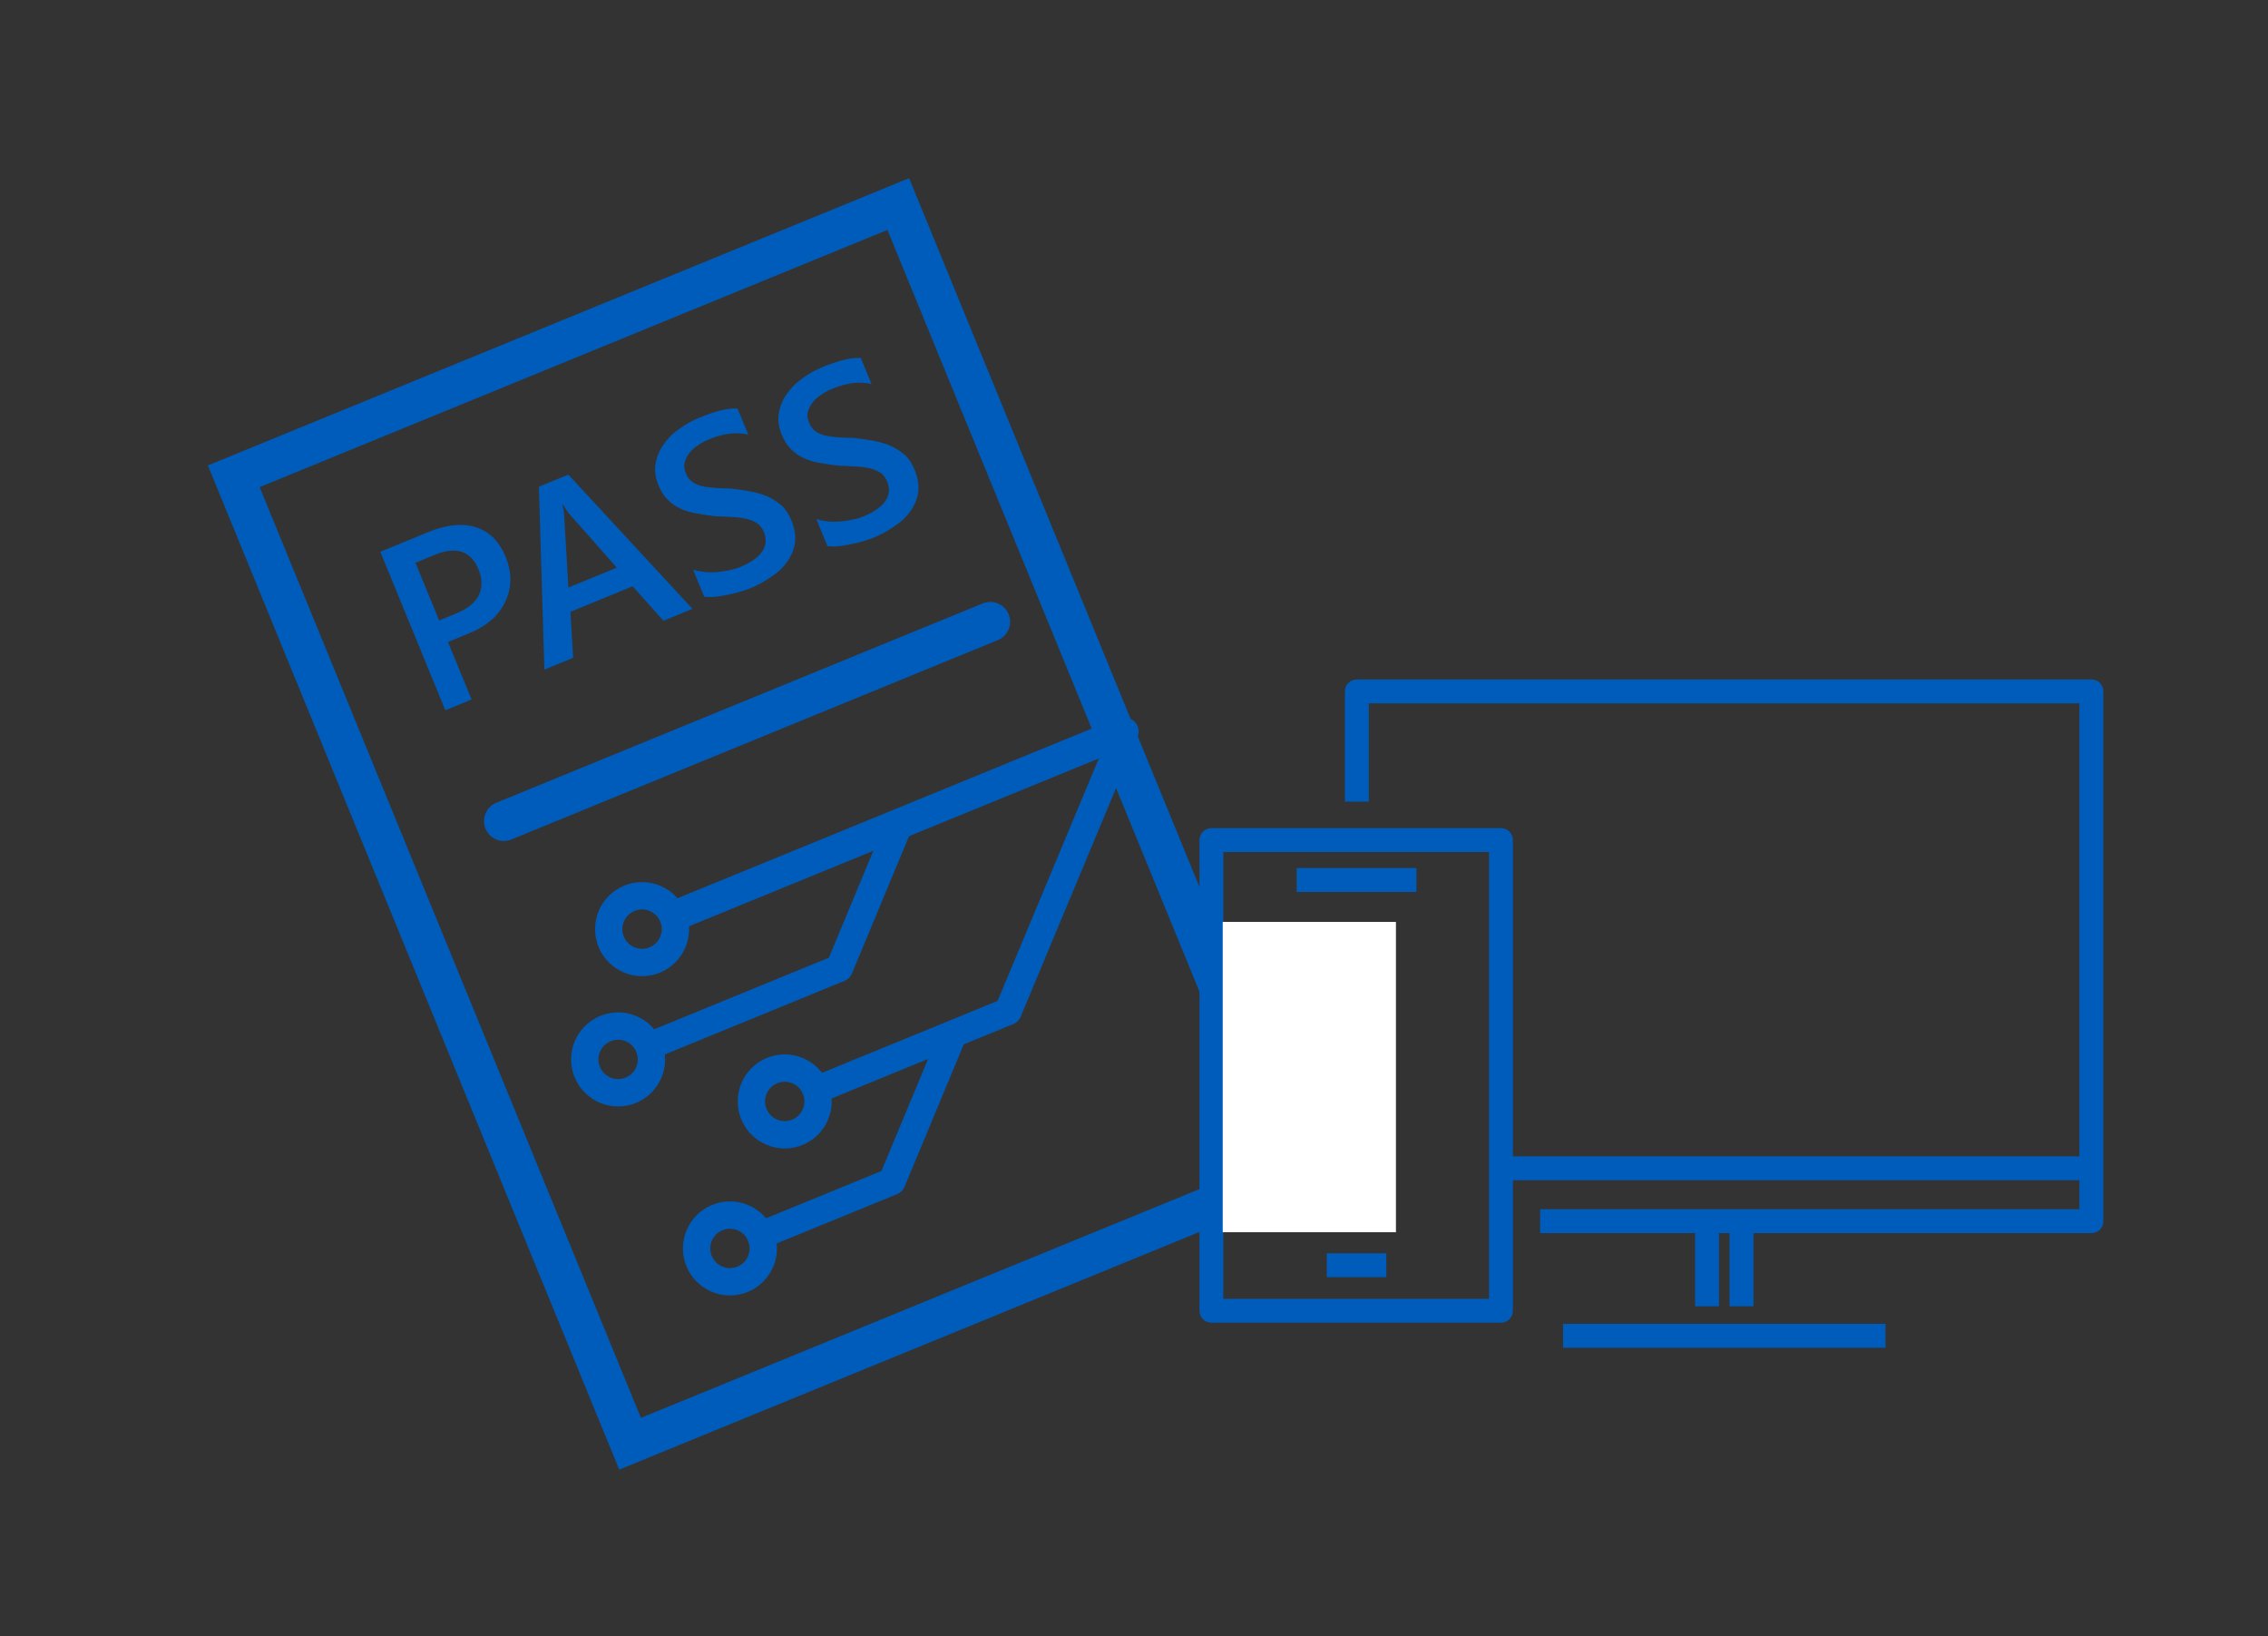 <?xml version="1.0" encoding="UTF-8" standalone="no"?>
<!DOCTYPE svg PUBLIC "-//W3C//DTD SVG 1.1//EN" "http://www.w3.org/Graphics/SVG/1.1/DTD/svg11.dtd">
<svg width="100%" height="100%" viewBox="0 0 635 458" version="1.1" xmlns="http://www.w3.org/2000/svg" xmlns:xlink="http://www.w3.org/1999/xlink" xml:space="preserve" xmlns:serif="http://www.serif.com/" style="fill-rule:evenodd;clip-rule:evenodd;stroke-linecap:round;stroke-linejoin:round;stroke-miterlimit:1.5;">
    <rect x="0" y="0" width="635" height="458" fill="#333333" stroke="none"/>
    <g transform="matrix(1.199,-0.491,0.491,1.199,-2581.45,836.971)">
        <g transform="matrix(0.491,0,0,0.621,1493.78,-225.304)">
            <path d="M1547.11,999.838L1333.89,999.838" style="fill:none;stroke:rgb(0,92,186);stroke-width:10.55px;"/>
        </g>
        <g transform="matrix(0.621,0,0,0.621,1320.66,-225.304)">
            <path d="M1417.66,999.838L1379.26,1038.43L1308.63,1038.43" style="fill:none;stroke:rgb(0,92,186);stroke-width:9.51px;"/>
        </g>
        <g transform="matrix(0.621,0,0,0.621,1313.72,-178.355)">
            <path d="M1417.66,999.838L1379.26,1038.43L1329.88,1038.43" style="fill:none;stroke:rgb(0,92,186);stroke-width:9.51px;"/>
        </g>
        <g transform="matrix(0.621,0,0,0.621,1350.87,-202.85)">
            <path d="M1453.82,963.68L1379.26,1038.43L1308.63,1038.43" style="fill:none;stroke:rgb(0,92,186);stroke-width:9.51px;"/>
        </g>
        <g transform="matrix(0.621,0,0,0.621,1312.59,-225.304)">
            <circle cx="1333.89" cy="999.838" r="11.602" style="fill:none;stroke:rgb(0,92,186);stroke-width:9.51px;"/>
        </g>
        <g transform="matrix(0.621,0,0,0.621,1297.13,-201.217)">
            <circle cx="1333.89" cy="999.838" r="11.602" style="fill:none;stroke:rgb(0,92,186);stroke-width:9.51px;"/>
        </g>
        <g transform="matrix(0.621,0,0,0.621,1327.01,-179.172)">
            <circle cx="1333.89" cy="999.838" r="11.602" style="fill:none;stroke:rgb(0,92,186);stroke-width:9.51px;"/>
        </g>
        <g transform="matrix(0.621,0,0,0.621,1304.02,-154.269)">
            <circle cx="1333.89" cy="999.838" r="11.602" style="fill:none;stroke:rgb(0,92,186);stroke-width:9.51px;"/>
        </g>
    </g>
    <g transform="matrix(1.487,-0.609,0.54,1.318,-13999,-309.366)">
        <path d="M8123.37,4026.08L7991.34,4026.08L7991.34,4239.36L8123.37,4239.36L8123.37,4026.08ZM8116.46,4033.88L8116.46,4231.57L7998.25,4231.57L7998.25,4033.88L8116.46,4033.88Z" style="fill:rgb(0,92,186);"/>
    </g>
    <g transform="matrix(0.368,-0.151,0.151,0.368,-3880.42,25.009)">
        <g>
            <g transform="matrix(1,0,0,1,9134.39,4226.47)">
                <g transform="matrix(172.221,0,0,172.221,0,0)">
                    <path d="M0.202,-0.254L0.202,-0L0.086,-0L0.086,-0.7L0.299,-0.7C0.379,-0.7 0.442,-0.681 0.486,-0.644C0.53,-0.607 0.552,-0.554 0.552,-0.486C0.552,-0.418 0.529,-0.362 0.483,-0.319C0.437,-0.276 0.374,-0.254 0.295,-0.254L0.202,-0.254ZM0.202,-0.604L0.202,-0.349L0.277,-0.349C0.327,-0.349 0.365,-0.36 0.391,-0.383C0.417,-0.406 0.43,-0.439 0.43,-0.481C0.43,-0.563 0.382,-0.604 0.287,-0.604L0.202,-0.604Z" style="fill:rgb(0,92,186);fill-rule:nonzero;"/>
                </g>
            </g>
            <g transform="matrix(1,0,0,1,9223.19,4226.47)">
                <g transform="matrix(172.221,0,0,172.221,0,0)">
                    <path d="M0.662,-0L0.534,-0L0.471,-0.178L0.196,-0.178L0.135,-0L0.008,-0L0.271,-0.7L0.401,-0.7L0.662,-0ZM0.44,-0.273L0.343,-0.552C0.34,-0.561 0.337,-0.576 0.334,-0.596L0.332,-0.596C0.329,-0.578 0.326,-0.563 0.322,-0.552L0.226,-0.273L0.44,-0.273Z" style="fill:rgb(0,92,186);fill-rule:nonzero;"/>
                </g>
                <g transform="matrix(172.221,0,0,172.221,115.627,0)">
                    <path d="M0.054,-0.028L0.054,-0.147C0.065,-0.138 0.078,-0.129 0.093,-0.121C0.107,-0.113 0.123,-0.107 0.14,-0.101C0.156,-0.096 0.173,-0.092 0.189,-0.089C0.206,-0.086 0.221,-0.084 0.235,-0.084C0.284,-0.084 0.321,-0.093 0.344,-0.109C0.368,-0.125 0.38,-0.149 0.38,-0.18C0.38,-0.196 0.376,-0.211 0.368,-0.223C0.36,-0.235 0.349,-0.246 0.335,-0.256C0.321,-0.266 0.304,-0.276 0.284,-0.285C0.265,-0.295 0.244,-0.304 0.222,-0.314C0.198,-0.327 0.176,-0.34 0.156,-0.353C0.135,-0.366 0.117,-0.38 0.102,-0.396C0.087,-0.412 0.075,-0.43 0.067,-0.45C0.058,-0.47 0.054,-0.493 0.054,-0.52C0.054,-0.552 0.061,-0.581 0.076,-0.605C0.091,-0.629 0.11,-0.649 0.135,-0.665C0.159,-0.681 0.186,-0.693 0.217,-0.7C0.248,-0.708 0.28,-0.712 0.312,-0.712C0.385,-0.712 0.439,-0.704 0.472,-0.687L0.472,-0.572C0.432,-0.601 0.381,-0.615 0.319,-0.615C0.302,-0.615 0.284,-0.614 0.267,-0.61C0.25,-0.607 0.235,-0.602 0.221,-0.594C0.208,-0.587 0.197,-0.577 0.188,-0.565C0.18,-0.554 0.176,-0.54 0.176,-0.523C0.176,-0.507 0.179,-0.494 0.186,-0.482C0.192,-0.471 0.202,-0.461 0.214,-0.451C0.227,-0.442 0.242,-0.433 0.26,-0.424C0.278,-0.415 0.299,-0.405 0.323,-0.395C0.347,-0.382 0.37,-0.368 0.392,-0.354C0.413,-0.34 0.433,-0.325 0.449,-0.308C0.465,-0.291 0.478,-0.272 0.488,-0.252C0.498,-0.231 0.502,-0.208 0.502,-0.181C0.502,-0.146 0.495,-0.116 0.481,-0.091C0.467,-0.067 0.447,-0.047 0.423,-0.032C0.399,-0.016 0.371,-0.005 0.339,0.001C0.308,0.008 0.274,0.012 0.239,0.012C0.228,0.012 0.213,0.011 0.196,0.009C0.179,0.007 0.161,0.005 0.144,0.001C0.126,-0.002 0.109,-0.006 0.093,-0.011C0.077,-0.016 0.064,-0.022 0.054,-0.028Z" style="fill:rgb(0,92,186);fill-rule:nonzero;"/>
                </g>
                <g transform="matrix(172.221,0,0,172.221,209.39,0)">
                    <path d="M0.054,-0.028L0.054,-0.147C0.065,-0.138 0.078,-0.129 0.093,-0.121C0.107,-0.113 0.123,-0.107 0.14,-0.101C0.156,-0.096 0.173,-0.092 0.189,-0.089C0.206,-0.086 0.221,-0.084 0.235,-0.084C0.284,-0.084 0.321,-0.093 0.344,-0.109C0.368,-0.125 0.38,-0.149 0.38,-0.18C0.38,-0.196 0.376,-0.211 0.368,-0.223C0.36,-0.235 0.349,-0.246 0.335,-0.256C0.321,-0.266 0.304,-0.276 0.284,-0.285C0.265,-0.295 0.244,-0.304 0.222,-0.314C0.198,-0.327 0.176,-0.34 0.156,-0.353C0.135,-0.366 0.117,-0.38 0.102,-0.396C0.087,-0.412 0.075,-0.43 0.067,-0.45C0.058,-0.47 0.054,-0.493 0.054,-0.52C0.054,-0.552 0.061,-0.581 0.076,-0.605C0.091,-0.629 0.11,-0.649 0.135,-0.665C0.159,-0.681 0.186,-0.693 0.217,-0.7C0.248,-0.708 0.28,-0.712 0.312,-0.712C0.385,-0.712 0.439,-0.704 0.472,-0.687L0.472,-0.572C0.432,-0.601 0.381,-0.615 0.319,-0.615C0.302,-0.615 0.284,-0.614 0.267,-0.61C0.25,-0.607 0.235,-0.602 0.221,-0.594C0.208,-0.587 0.197,-0.577 0.188,-0.565C0.18,-0.554 0.176,-0.54 0.176,-0.523C0.176,-0.507 0.179,-0.494 0.186,-0.482C0.192,-0.471 0.202,-0.461 0.214,-0.451C0.227,-0.442 0.242,-0.433 0.26,-0.424C0.278,-0.415 0.299,-0.405 0.323,-0.395C0.347,-0.382 0.37,-0.368 0.392,-0.354C0.413,-0.34 0.433,-0.325 0.449,-0.308C0.465,-0.291 0.478,-0.272 0.488,-0.252C0.498,-0.231 0.502,-0.208 0.502,-0.181C0.502,-0.146 0.495,-0.116 0.481,-0.091C0.467,-0.067 0.447,-0.047 0.423,-0.032C0.399,-0.016 0.371,-0.005 0.339,0.001C0.308,0.008 0.274,0.012 0.239,0.012C0.228,0.012 0.213,0.011 0.196,0.009C0.179,0.007 0.161,0.005 0.144,0.001C0.126,-0.002 0.109,-0.006 0.093,-0.011C0.077,-0.016 0.064,-0.022 0.054,-0.028Z" style="fill:rgb(0,92,186);fill-rule:nonzero;"/>
                </g>
            </g>
        </g>
    </g>
    <g transform="matrix(0.698,-0.286,0.286,0.698,-7668.47,28.137)">
        <path d="M9478.67,4172.8L9673.79,4172.8" style="fill:none;stroke:rgb(0,92,186);stroke-width:14.73px;stroke-linecap:butt;stroke-linejoin:miter;stroke-miterlimit:3;"/>
    </g>
    <g transform="matrix(-3.343,0,0,3.343,1046.27,-562.002)">
        <rect x="137.493" y="264.94" width="48.997" height="2" style="fill:rgb(0,92,186);"/>
    </g>
    <g transform="matrix(-3.343,0,0,3.343,992.696,-509.278)">
        <rect x="152.979" y="254.386" width="2" height="7.338" style="fill:rgb(0,92,186);"/>
    </g>
    <g transform="matrix(-3.343,0,0,3.343,1011.99,-509.278)">
        <rect x="155.865" y="254.386" width="2" height="7.338" style="fill:rgb(0,92,186);"/>
    </g>
    <g transform="matrix(-3.343,0,0,3.343,1002.35,-475.223)">
        <rect x="141.922" y="253.009" width="27.001" height="2" style="fill:rgb(0,92,186);"/>
    </g>
    <g transform="matrix(3.343,0,0,3.343,585.55,345.181)">
        <path d="M0,-46.36L-61.52,-46.36C-62.07,-46.36 -62.52,-45.92 -62.52,-45.36L-62.52,-36.13L-60.52,-36.13L-60.52,-44.36L-1,-44.36L-1,-2L-46.17,-2L-46.17,0L0,0C0.56,0 1,-0.44 1,-1L1,-45.36C1,-45.92 0.56,-46.36 0,-46.36" style="fill:rgb(0,92,186);fill-rule:nonzero;"/>
    </g>
    <g transform="matrix(-3.343,0,0,3.343,796.451,-507.74)">
        <rect x="122.136" y="256.825" width="4.989" height="2" style="fill:rgb(0,92,186);"/>
    </g>
    <g transform="matrix(-3.343,0,0,3.343,796.451,-723.386)">
        <rect x="119.615" y="289.075" width="10.031" height="2" style="fill:rgb(0,92,186);"/>
    </g>
    <g transform="matrix(3.343,0,0,3.343,-36.916,-613.992)">
        <path d="M135.75,292.42L113.5,292.42L113.5,255.01L135.75,255.01L135.75,292.42ZM136.75,253.01L112.5,253.01C111.95,253.01 111.5,253.46 111.5,254.01L111.5,293.42C111.5,293.97 111.95,294.42 112.5,294.42L136.75,294.42C137.31,294.42 137.75,293.97 137.75,293.42L137.75,254.01C137.75,253.46 137.31,253.01 136.75,253.01" style="fill:rgb(0,92,186);fill-rule:nonzero;"/>
    </g>
    <g transform="matrix(1.03,0,0,1.03,-930.292,-5497)">
        <rect x="1235.59" y="5587.47" width="47" height="84.311" style="fill:white;"/>
        <path d="M1282.59,5587.47L1235.59,5587.47L1235.59,5671.78L1282.59,5671.78L1282.59,5587.47ZM1281.14,5588.93L1281.14,5670.32L1237.05,5670.32L1237.05,5588.93L1281.14,5588.93Z" style="fill:white;"/>
    </g>
</svg>
